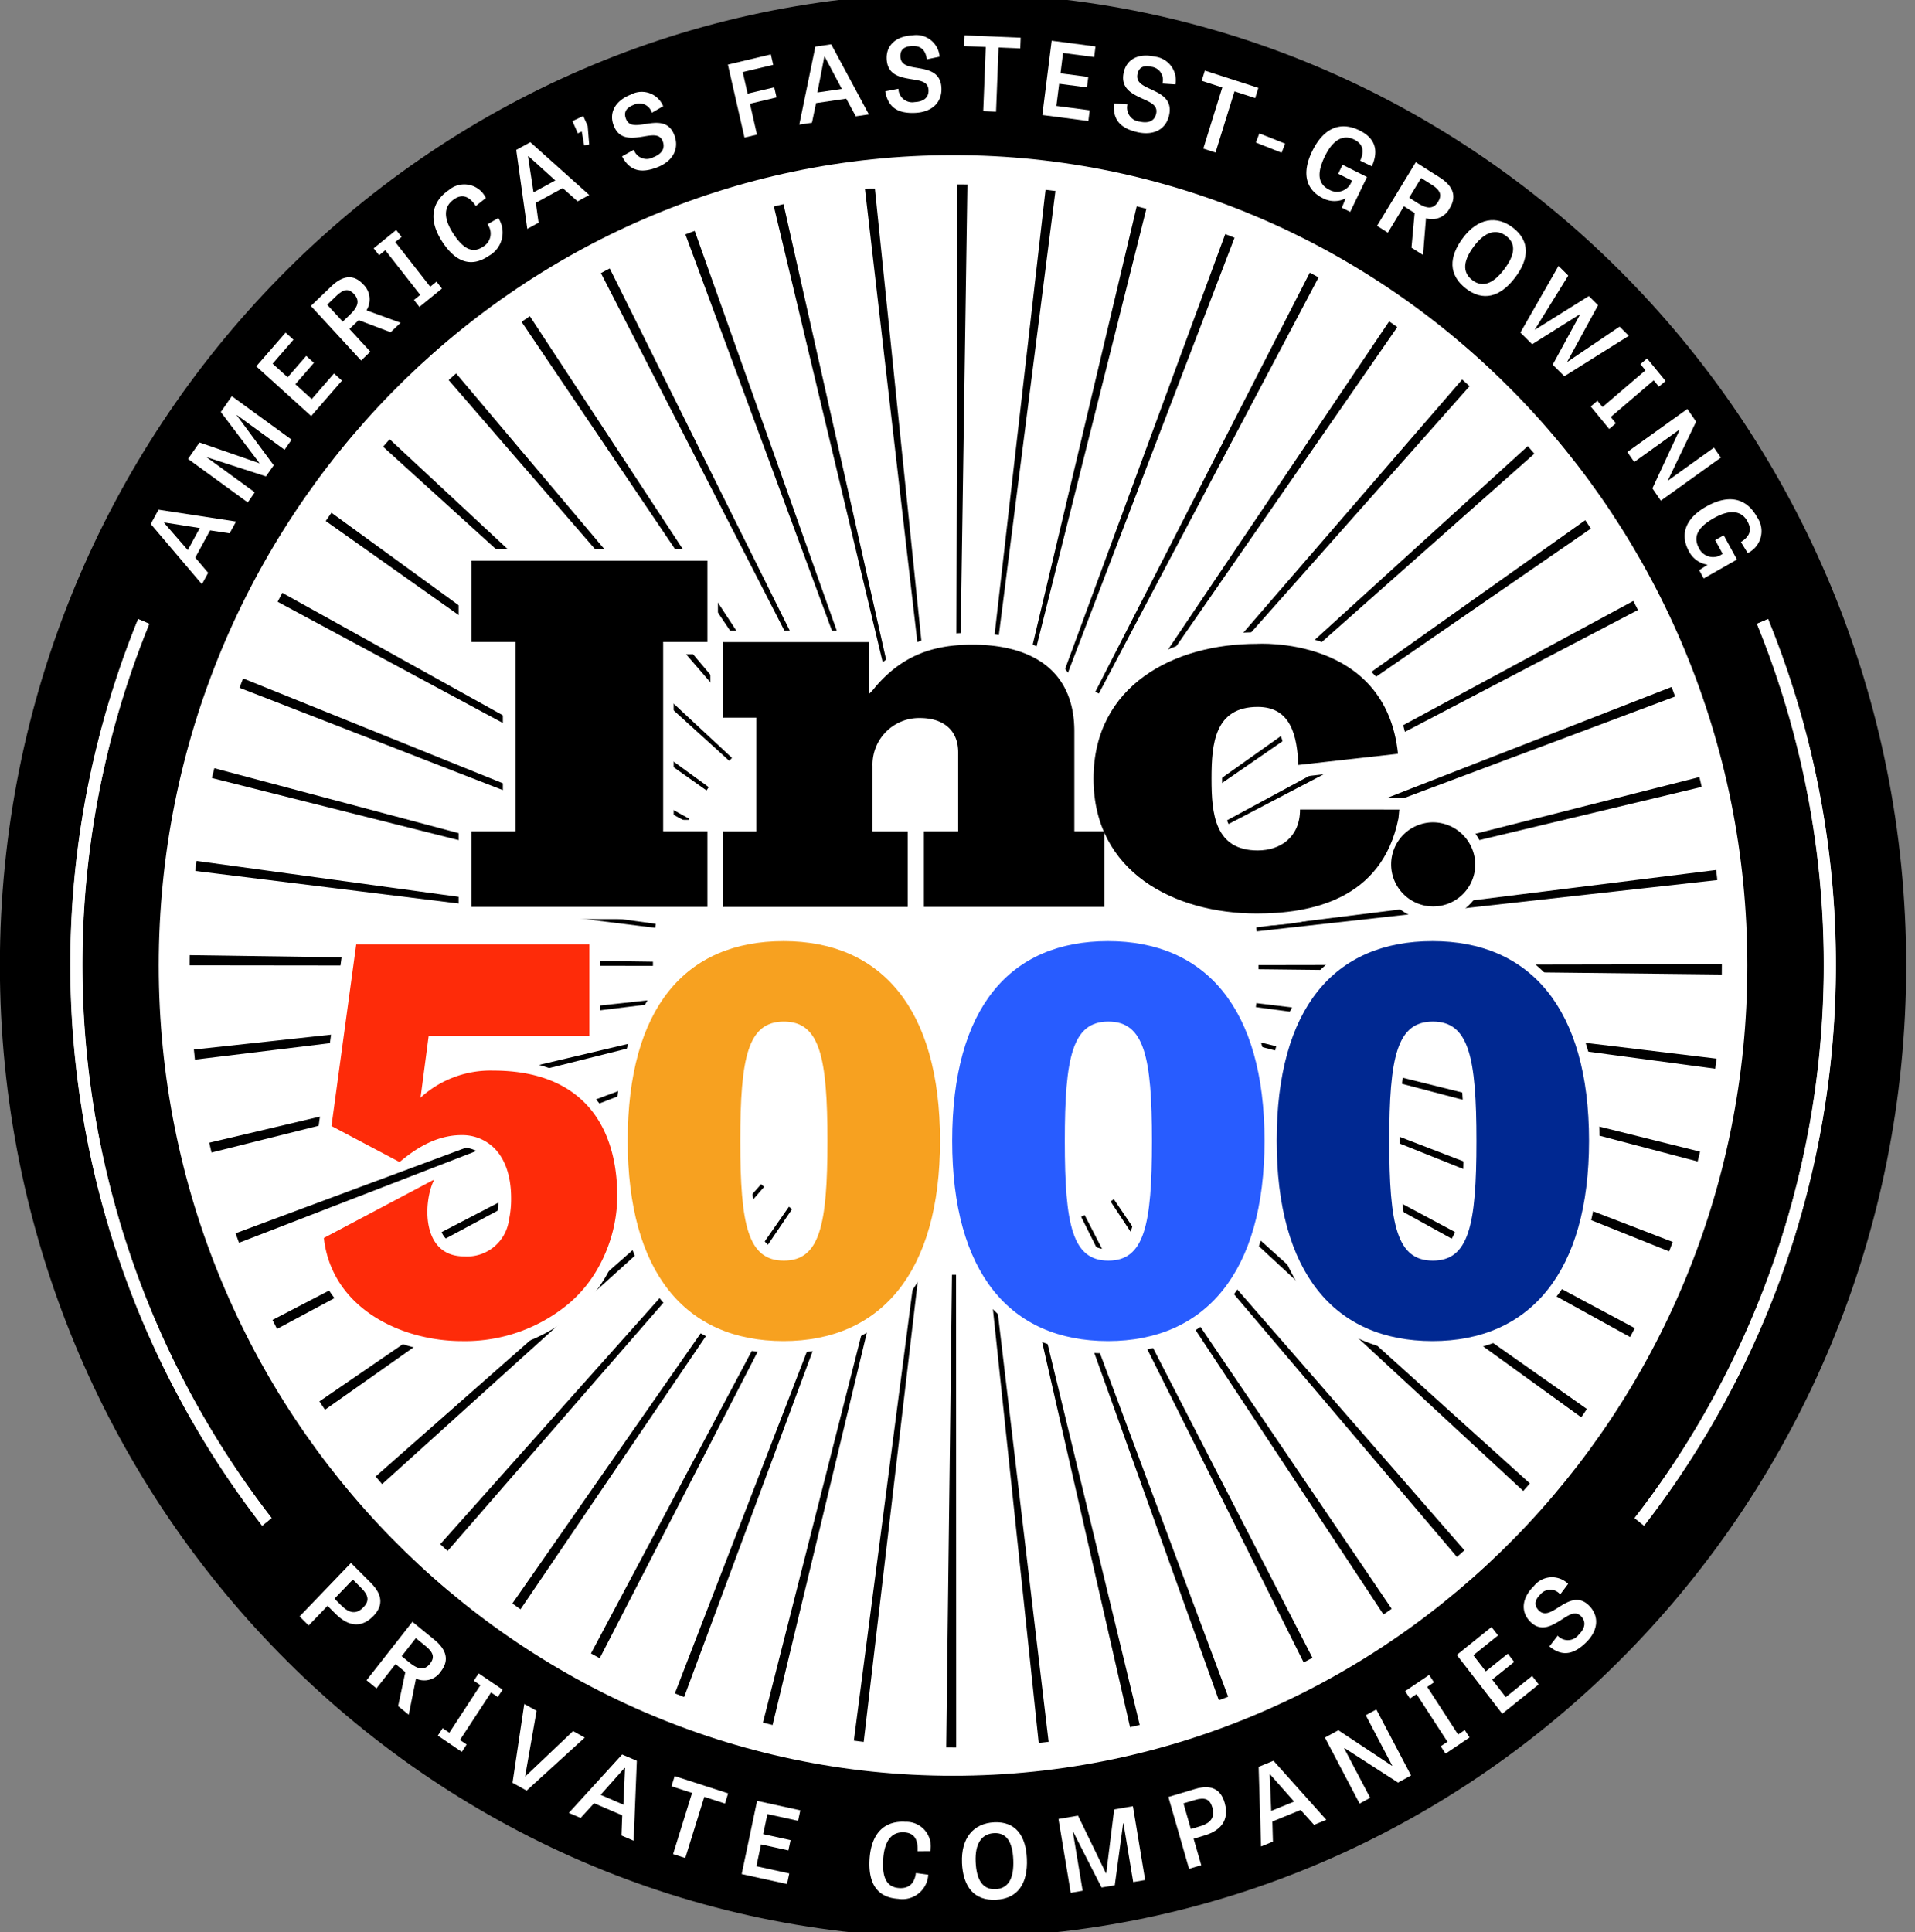 <svg xmlns="http://www.w3.org/2000/svg" xmlns:xlink="http://www.w3.org/1999/xlink" width="227.991" height="230" viewBox="0 0 227.991 230">
  <rect x="0" y="0" width="227.991" height="230" fill="#808080" stroke="none"/>
  <defs>
    <clipPath id="clip-path">
      <rect id="Rectangle_5937" data-name="Rectangle 5937" width="227.991" height="230" fill="none"/>
    </clipPath>
  </defs>
  <g id="Group_2892" data-name="Group 2892" transform="translate(0 0.156)">
    <g id="Group_2891" data-name="Group 2891" transform="translate(0 -0.156)">
      <g id="Group_2890" data-name="Group 2890" clip-path="url(#clip-path)">
        <path id="Path_10770" data-name="Path 10770" d="M226.956,115.758c0,63.932-50.806,115.758-113.478,115.758S0,179.69,0,115.758,50.806,0,113.478,0,226.956,51.827,226.956,115.758" transform="translate(-0.014 -0.825)"/>
        <path id="Path_10771" data-name="Path 10771" d="M118.565,216.931C66.422,216.931,24,173.657,24,120.465S66.422,24,118.565,24s94.565,43.274,94.565,96.465-42.422,96.465-94.565,96.465" transform="translate(-5.101 -5.532)" fill="#fff"/>
        <path id="Path_10772" data-name="Path 10772" d="M23.716,76.507l9.234,1.41-.764,1.4-2.331-.348-1.764,3.24,1.533,1.814-.74,1.359L22.79,78.207Zm.7,1.522-.029.053L27.2,81.317l1.429-2.624Z" transform="translate(-4.845 -15.83)" fill="#fff"/>
        <path id="Path_10773" data-name="Path 10773" d="M37.7,69.247l-6.986-2.265-.021.03,5.679,4.133-.836,1.2-7.114-5.177,1.369-1.957,7.122,2.468.013-.019-4.6-6.076L33.639,59.7l7.114,5.177-.837,1.2-5.669-4.125-.02.029,4.4,5.945Z" transform="translate(-6.038 -12.534)" fill="#fff"/>
        <path id="Path_10774" data-name="Path 10774" d="M45.6,53.885l-2.212,2.545L45.339,58.2l2.654-3.054.944.855-3.665,4.218L38.732,54.3l3.492-4.017.935.846-2.481,2.855L42.47,55.6l2.212-2.544Z" transform="translate(-8.224 -10.687)" fill="#fff"/>
        <path id="Path_10775" data-name="Path 10775" d="M52.678,47.194l-.1.092-1,.957,2.487,2.7L52.968,52l-5.984-6.5,2.43-2.329c1.615-1.547,2.854-1.266,3.791-.248a2.466,2.466,0,0,1,.4,3.1l4.057,1.48-1.18,1.13Zm-1.05-.644c.964-.923,1.222-1.671.489-2.468-.676-.736-1.289-.549-2.14.266l-1.05,1.006,1.851,2.011Z" transform="translate(-9.973 -9.079)" fill="#fff"/>
        <path id="Path_10776" data-name="Path 10776" d="M63.205,41.839l.745-.606.647.826-2.681,2.183-.646-.826.744-.606-4.161-5.317-.736.6-.646-.826,2.68-2.183.647.826-.753.613Z" transform="translate(-11.983 -7.706)" fill="#fff"/>
        <path id="Path_10777" data-name="Path 10777" d="M71.941,33.085l1.285-.748a3.169,3.169,0,0,1-1.135,4.507c-1.987,1.361-3.857.872-5.51-1.638-1.759-2.672-1.251-4.819.726-6.174a2.844,2.844,0,0,1,4.438.924l-1.2.951c-.959-1.435-1.841-1.314-2.592-.8-1.077.738-1.452,2.019-.052,4.147,1.247,1.9,2.365,2.285,3.531,1.486a1.8,1.8,0,0,0,.5-2.656" transform="translate(-13.899 -6.384)" fill="#fff"/>
        <path id="Path_10778" data-name="Path 10778" d="M79.684,22.088,86.7,28.369l-1.386.758L83.54,27.548l-3.2,1.75.327,2.372-1.344.735-1.317-9.4Zm-.22,1.664-.052.029.652,4.275,2.593-1.418Z" transform="translate(-16.548 -5.157)" fill="#fff"/>
        <path id="Path_10779" data-name="Path 10779" d="M86.5,18.809l1.291-.6.526,1.184.179,2.2-.6.1-.285-1.642-.467.216Z" transform="translate(-18.35 -4.397)" fill="#fff"/>
        <path id="Path_10780" data-name="Path 10780" d="M97.221,17.128a1.526,1.526,0,0,0-2.159-.945c-.869.336-1.225.85-.93,1.646.338.908,1.193.811,2.167.656,1.337-.206,2.926-.521,3.614,1.33.6,1.624-.2,3.092-2.06,3.81-1.971.762-3.294.39-4.179-1.307l1.4-.789a1.622,1.622,0,0,0,2.33.891c1.08-.417,1.407-1.115,1.12-1.888-.359-.965-1.318-.737-2.422-.557-1.3.2-2.785.388-3.439-1.372-.574-1.545.256-2.944,2.06-3.642a2.756,2.756,0,0,1,3.85,1.382Z" transform="translate(-19.617 -3.702)" fill="#fff"/>
        <path id="Path_10781" data-name="Path 10781" d="M115.779,14.2l-3.168.75.838,3.682-1.485.351-1.977-8.688L115.1,9.079l.283,1.243-3.632.86.585,2.568,3.167-.75Z" transform="translate(-23.327 -2.606)" fill="#fff"/>
        <path id="Path_10782" data-name="Path 10782" d="M124.573,7.582l4.485,8.348-1.556.227-1.138-2.1-3.594.527-.488,2.341-1.508.222,1.913-9.286Zm-.764,1.486-.059.009-.82,4.243,2.91-.427Z" transform="translate(-25.613 -2.312)" fill="#fff"/>
        <path id="Path_10783" data-name="Path 10783" d="M138.711,9.114c-.147-1.112-.706-1.632-1.764-1.582-.928.044-1.423.42-1.385,1.269.045.97.887,1.15,1.859,1.31,1.334.228,2.94.432,3.03,2.409.08,1.735-1.132,2.875-3.118,2.969-2.1.1-3.248-.673-3.573-2.566l1.571-.306a1.643,1.643,0,0,0,1.943,1.586c1.154-.055,1.676-.615,1.639-1.439-.048-1.031-1.029-1.119-2.133-1.3-1.3-.218-2.764-.513-2.85-2.393-.075-1.65,1.14-2.717,3.065-2.808A2.788,2.788,0,0,1,140.235,8.8Z" transform="translate(-28.366 -2.053)" fill="#fff"/>
        <path id="Path_10784" data-name="Path 10784" d="M148.251,7.647l-2.571-.106.051-1.275,6.678.276-.05,1.274-2.583-.106-.3,7.638-1.524-.063Z" transform="translate(-30.892 -2.054)" fill="#fff"/>
        <path id="Path_10785" data-name="Path 10785" d="M162.8,12.612l-3.306-.432-.332,2.638,3.967.519-.16,1.277L157.49,15.9,158.6,7.055l5.219.683L163.662,9l-3.708-.485-.3,2.42,3.306.433Z" transform="translate(-33.395 -2.209)" fill="#fff"/>
        <path id="Path_10786" data-name="Path 10786" d="M174.072,12.589a1.564,1.564,0,0,0-1.3-2c-.907-.2-1.482.026-1.662.856-.206.949.562,1.346,1.46,1.76,1.229.576,2.728,1.2,2.308,3.134-.367,1.7-1.83,2.474-3.772,2.035-2.058-.465-2.965-1.515-2.793-3.43l1.6.124a1.663,1.663,0,0,0,1.471,2.049c1.128.254,1.775-.147,1.95-.953.219-1.008-.706-1.354-1.727-1.821-1.2-.556-2.538-1.232-2.139-3.071.35-1.613,1.8-2.32,3.679-1.895a2.824,2.824,0,0,1,2.478,3.31Z" transform="translate(-35.686 -2.641)" fill="#fff"/>
        <path id="Path_10787" data-name="Path 10787" d="M184.02,13.488l-2.452-.792.377-1.216,6.368,2.057-.377,1.216-2.463-.8-2.262,7.283-1.453-.469Z" transform="translate(-38.499 -3.077)" fill="#fff"/>
        <path id="Path_10825" data-name="Path 10825" d="M.022.008,1.186,0,1.163,3.3,0,3.305Z" transform="translate(149.503 16.984) rotate(-68.705)" fill="#fff"/>
        <path id="Path_10788" data-name="Path 10788" d="M201.693,24.313l2.907,1.455-2,4.154-.994-.5.455-1.111a2.943,2.943,0,0,1-2.721-.023c-2-1-2.536-2.946-1.293-5.531,1.452-3.02,3.545-3.6,5.7-2.516,1.749.875,2.311,2.281,1.433,4.252l-1.385-.664c.593-1.371.173-2.07-.732-2.523-1.091-.546-2.4-.253-3.5,2.037-1.013,2.1-.726,3.3.525,3.929a1.851,1.851,0,0,0,2.676-.961l.053-.109-1.646-.823Z" transform="translate(-41.851 -4.697)" fill="#fff"/>
        <path id="Path_10789" data-name="Path 10789" d="M212.532,31.1l-.11-.071-1.163-.736-1.915,3.146-1.284-.813,4.607-7.573L215.5,26.85c1.881,1.191,1.935,2.482,1.214,3.669a2.365,2.365,0,0,1-2.829,1.2l-.352,4.379-1.375-.871Zm.339-1.2c1.122.711,1.9.773,2.462-.156.521-.856.186-1.411-.8-2.038l-1.224-.775-1.426,2.342Z" transform="translate(-44.114 -5.74)" fill="#fff"/>
        <path id="Path_10790" data-name="Path 10790" d="M220.712,35.728c1.74-2.314,3.988-2.729,5.984-1.168,1.965,1.538,1.921,3.633.247,5.859-1.8,2.392-3.86,2.937-5.921,1.325-2.041-1.6-2.035-3.722-.309-6.016m4.916,3.724c1.269-1.687,1.414-3,.251-3.908-1.191-.932-2.553-.559-3.85,1.167s-1.444,3.1-.234,4.044,2.492.48,3.833-1.3" transform="translate(-46.529 -7.421)" fill="#fff"/>
        <path id="Path_10791" data-name="Path 10791" d="M233.561,52.164l3.242-5.951-.034-.034-5.654,3.552-1.4-1.39,4.539-7.935,1.159,1.153-3.976,6.425.017.017,6.407-4.008,1.1,1.092-3.671,6.73.017.017,6.218-4.2,1.1,1.094-7.676,4.815Z" transform="translate(-48.704 -8.75)" fill="#fff"/>
        <path id="Path_10792" data-name="Path 10792" d="M242.721,61.086l.612.745-.793.678-2.2-2.681.793-.679.612.745,5.111-4.369-.6-.736.793-.678,2.2,2.682-.794.678-.619-.755Z" transform="translate(-50.956 -11.438)" fill="#fff"/>
        <path id="Path_10793" data-name="Path 10793" d="M248.855,71.046l3.232-6.946-.028-.039-5.367,3.845-.821-1.192,7.149-5.123,1.039,1.51-3.347,6.969.021.03,5.454-3.908.821,1.192-7.149,5.123Z" transform="translate(-52.129 -12.905)" fill="#fff"/>
        <path id="Path_10794" data-name="Path 10794" d="M259.185,79.253l1.576,2.887L256.8,84.392l-.54-.987,1-.65a2.988,2.988,0,0,1-2.223-1.6c-1.085-1.985-.438-3.9,2.027-5.3,2.881-1.638,4.924-.894,6.094,1.249a2.893,2.893,0,0,1-1.121,4.264l-.808-1.311c1.218-.774,1.258-1.585.771-2.475-.592-1.083-1.829-1.6-4.013-.361-2.007,1.141-2.442,2.292-1.764,3.533a1.849,1.849,0,0,0,2.737.767l.1-.059-.893-1.634Z" transform="translate(-53.963 -15.529)" fill="#fff"/>
        <path id="Path_10795" data-name="Path 10795" d="M46.36,239.931l-1.08-1.08,6.117-6.365,2.355,2.355c1.615,1.616,1.325,2.906.317,3.956-.792.823-2.373,1.879-4.506-.255l-.953-.952Zm3.891-2.384c.977.977,1.82,1.055,2.628.214.717-.746.643-1.4-.258-2.3l-1-1-2.183,2.272Z" transform="translate(-9.612 -46.421)" fill="#fff"/>
        <path id="Path_10796" data-name="Path 10796" d="M60.014,247.189l-.1-.084-1.069-.873-2.27,2.892-1.18-.964,5.463-6.96,2.6,2.126c1.729,1.412,1.631,2.7.775,3.793a2.358,2.358,0,0,1-2.95.842l-.864,4.306-1.263-1.033Zm.476-1.151c1.032.842,1.794,1,2.464.146.618-.788.35-1.379-.561-2.124l-1.125-.919-1.689,2.153Z" transform="translate(-11.755 -48.13)" fill="#fff"/>
        <path id="Path_10797" data-name="Path 10797" d="M68.8,256.766l.793.539-.575.879-2.853-1.939.575-.879.793.539,3.7-5.66-.783-.532.574-.879,2.854,1.939-.575.88-.8-.546Z" transform="translate(-14.039 -49.627)" fill="#fff"/>
        <path id="Path_10798" data-name="Path 10798" d="M84.656,256.6l1.392.773-6.925,6.31-1.675-.931,1.4-9.38,1.464.814-1.362,7.782.032.017Z" transform="translate(-16.43 -50.518)" fill="#fff"/>
        <path id="Path_10799" data-name="Path 10799" d="M94.05,261.6l-.379,9.519-1.449-.624.088-2.4-3.349-1.441-1.6,1.751-1.405-.6,6.34-6.954Zm-1.408.871-.054-.023-2.85,3.206,2.711,1.166Z" transform="translate(-18.233 -51.983)" fill="#fff"/>
        <path id="Path_10800" data-name="Path 10800" d="M103.916,266.054l-2.452-.792.377-1.215,6.368,2.057-.377,1.215-2.463-.8-2.262,7.284-1.453-.469Z" transform="translate(-21.52 -52.611)" fill="#fff"/>
        <path id="Path_10801" data-name="Path 10801" d="M117.629,273.617l-3.259-.715-.548,2.6,3.911.857-.265,1.26-5.4-1.184,1.835-8.716,5.146,1.127-.263,1.248-3.655-.8-.5,2.387,3.259.715Z" transform="translate(-23.768 -53.331)" fill="#fff"/>
        <path id="Path_10802" data-name="Path 10802" d="M136.908,276.916l1.467.2a3.087,3.087,0,0,1-3.587,2.872c-2.389-.153-3.581-1.7-3.4-4.719.2-3.211,1.881-4.6,4.257-4.448a2.91,2.91,0,0,1,2.97,3.487l-1.515.012c.095-1.734-.676-2.185-1.58-2.243-1.294-.082-2.356.7-2.514,3.258-.14,2.279.514,3.281,1.916,3.371,1.128.072,1.822-.528,1.983-1.8" transform="translate(-27.86 -53.938)" fill="#fff"/>
        <path id="Path_10803" data-name="Path 10803" d="M145.353,275.71c-.126-2.912,1.333-4.7,3.841-4.818,2.474-.113,3.761,1.518,3.883,4.322.132,3.008-1.1,4.778-3.7,4.9-2.568.117-3.9-1.512-4.028-4.4m6.109-.375c-.092-2.123-.807-3.221-2.271-3.154-1.5.068-2.305,1.247-2.21,3.418s.848,3.317,2.37,3.248,2.21-1.267,2.111-3.511" transform="translate(-30.821 -53.952)" fill="#fff"/>
        <path id="Path_10804" data-name="Path 10804" d="M165.06,278.185l-3.381-6.633-.035.006,1.163,7.015-1.42.245-1.457-8.787,2.324-.4,3.337,6.875.024,0,.947-7.614,2.229-.384,1.457,8.788-1.421.244-1.16-7-.035.006-1,7.376Z" transform="translate(-33.913 -53.485)" fill="#fff"/>
        <path id="Path_10805" data-name="Path 10805" d="M180.447,274.977l-1.451.435-2.463-8.554,3.165-.948c2.169-.65,3.132.238,3.539,1.649.318,1.107.45,3.03-2.418,3.888l-1.279.383Zm-.142-4.629c1.314-.393,1.791-1.106,1.466-2.236-.288-1-.883-1.255-2.093-.892l-1.348.4.879,3.053Z" transform="translate(-37.432 -52.934)" fill="#fff"/>
        <path id="Path_10806" data-name="Path 10806" d="M191.939,261.778l6.286,7.033-1.458.595-1.593-1.769-3.37,1.377.068,2.392-1.415.578-.286-9.483Zm-.4,1.628-.055.022.183,4.321,2.729-1.114Z" transform="translate(-40.322 -52.166)" fill="#fff"/>
        <path id="Path_10807" data-name="Path 10807" d="M208.891,262.888l-6.376-4.109-.043.022,3.1,5.9-1.259.688-4.131-7.859,1.6-.872,6.384,4.228.032-.018-3.151-6,1.26-.688,4.13,7.859Z" transform="translate(-42.445 -50.677)" fill="#fff"/>
        <path id="Path_10808" data-name="Path 10808" d="M218.606,256.164l.794-.536.572.882-2.86,1.932-.573-.882.8-.537-3.683-5.673-.785.53-.572-.882,2.861-1.932.572.882-.8.543Z" transform="translate(-45.012 -49.673)" fill="#fff"/>
        <path id="Path_10809" data-name="Path 10809" d="M226.935,246.128l-2.619,2.105,1.615,2.09,3.143-2.527.781,1.011-4.341,3.489-5.41-7,4.135-3.324.775,1-2.938,2.361,1.482,1.918,2.619-2.105Z" transform="translate(-46.667 -48.281)" fill="#fff"/>
        <path id="Path_10810" data-name="Path 10810" d="M234.56,236.648a1.515,1.515,0,0,0-2.348-.013c-.672.655-.8,1.27-.229,1.885.658.7,1.409.273,2.246-.256,1.154-.721,2.5-1.643,3.837-.211,1.176,1.256,1,2.927-.442,4.328-1.524,1.486-2.883,1.668-4.348.457l.989-1.282a1.612,1.612,0,0,0,2.486-.105c.835-.813.87-1.586.311-2.183-.7-.747-1.5-.156-2.445.449-1.119.7-2.415,1.465-3.69.1-1.118-1.194-.889-2.813.506-4.171a2.74,2.74,0,0,1,4.073-.257Z" transform="translate(-48.811 -46.836)" fill="#fff"/>
        <path id="Path_10811" data-name="Path 10811" d="M121.265,28.341l-.181,0h-.042q-.481-.006-.961-.007l-.14,56.271q.24,0,.482,0Zm-11.016.5-.016,0-.043,0-.032,0-.041,0-.032,0-.041,0-.033,0-.038,0-.034,0-.041,0-.032,0-.04,0-.033,0-.038,0-.036,0-.033,0-.041,0-.026,0-.051.006h-.009l-.486.057,6.461,55.884q.232-.028.465-.052ZM99.374,30.689l-.066.015-.034.008-.025.006-.27.064h0l-.059.014-.025.006-.035.008c-.212.051-.424.1-.635.156l13.053,54.673.45-.109ZM88.8,33.871q-.557.2-1.109.418l19.473,52.649c.143-.055.288-.11.433-.164ZM78.68,38.339l-.5.261,0,0-.053.028-.012.006-.05.027-.012.006L78,38.7l-.013.007-.049.026-.013.006-.048.026-.018.01-.043.023-.024.013-.036.018-.053.029-.007,0-.065.035,25.587,49.852c.137-.073.276-.146.414-.217Zm-9.514,5.685-.236.162-.021.014-.027.019c-.218.15-.438.3-.655.455l-.03.021-.009.006,31.295,46.34c.128-.091.258-.18.388-.269Zm-8.774,6.812-.165.146-.007.006-.028.026c-.231.2-.462.409-.69.615L96.024,93.8q.176-.159.355-.316Zm-7.91,7.836c-.127.141-.256.287-.382.43l0,0-.037.042-.012.013-.03.035L52,59.218l-.028.032-.019.021-.028.032-.017.02-.032.037-.012.013-.036.043,0,0-.129.147,41.219,37.4q.156-.18.315-.357Zm-6.93,8.749c-.173.247-.348.5-.519.75l-.162.236L90.2,100.481c.089-.131.179-.262.27-.391ZM39.7,76.957q-.283.529-.558,1.063l48.79,26.255c.072-.139.146-.279.22-.417ZM35.032,87.144l-.078.2-.008.018-.014.039-.02.051v0c-.1.27-.206.539-.307.81L86.157,108.29c.055-.147.11-.293.167-.44ZM31.607,97.835c-.053.207-.106.415-.157.622-.046.184-.089.363-.134.547l53.557,13.479q.056-.229.114-.457ZM29.48,108.872c-.009.06-.017.122-.024.182,0,.008,0,.017,0,.025l0,.026q-.061.48-.119.962l54.762,6.77c.019-.158.039-.316.059-.474Zm54.347,12-55.157-.78q-.008.6-.009,1.207l55.163.064c0-.163,0-.327,0-.491m.2,4.51-54.854,5.946q.039.373.08.744l0,.013c0,.015,0,.031.006.047l0,.046,0,.01.039.339,54.774-6.671q-.028-.236-.053-.474m.717,4.359L31,142.418c0,.011,0,.023.008.035.082.359.165.719.251,1.077v0c0,.018.009.039.013.057l53.577-13.4c-.036-.152-.073-.305-.107-.458m1.225,4.211L34.136,153.2q.188.527.383,1.051c0,.014.009.026.014.04l0,.009c0,.011.006.019.011.03l51.583-19.941c-.054-.146-.108-.294-.161-.442m1.723,4.044L38.532,163.517l0,0q.2.4.4.789l.013.025a.263.263,0,0,0,.013.026c.038.076.078.153.117.227l48.833-26.173c-.072-.14-.143-.281-.214-.422m2.208,3.832L44.118,173.214c.054.082.108.164.162.245l.009.014.024.035c.156.235.314.469.471.7l45.382-31.99q-.134-.2-.264-.4m2.662,3.557L50.809,182.154l.162.192.015.018.027.031.027.031.016.019.032.039.017.019.024.029.024.028.013.015c.139.162.28.326.419.486l41.288-37.318q-.157-.18-.311-.362m4.149,1.974L58.5,190.211l.255.237c.13.119.26.239.391.357l.232.212,37.683-43.339c-.117-.106-.234-.214-.351-.322m3.3,2.687-32.92,47.225.169.121.017.012.019.014.19.136.025.018.013.01q.267.192.536.381l32.336-47.642q-.194-.136-.384-.275m2.736,3.711-26.3,49.465q.519.287,1.043.568l25.667-49.809c-.137-.073-.274-.148-.41-.223m3.917,1.863L86.438,207.971q.336.135.673.268l.025.01.018.007.386.15,19.552-52.619q-.216-.083-.431-.17m4.095,1.359L96.923,211.45l.211.055.008,0,.045.011.043.011.01,0c.274.072.555.143.83.212L111.2,157.091c-.15-.037-.3-.076-.448-.115m4.255.846L107.745,213.6q.585.078,1.173.151l6.559-55.873c-.156-.019-.31-.039-.466-.06m4.9.326-.481,0-.686,56.267c.393,0,.791.008,1.183.007Zm4.4-.269c-.155.019-.31.037-.465.054l5.908,55.948c.393-.043.784-.089,1.176-.137Zm4.255-.794q-.225.057-.45.11L140.628,212l.61-.147.02,0,.035-.009.044-.011.02,0,.054-.013.017,0,.05-.013.029-.007.031-.007.241-.06Zm4.11-1.31q-.216.084-.433.165L151.2,208.79l.346-.13h0l.061-.023.011,0,.055-.021.014-.006c.206-.079.413-.158.619-.238Zm2.547-4.742c-.137.074-.274.147-.413.219L161.3,204.291l.015-.008.046-.024,0,0,.584-.308.027-.014.028-.015.344-.184Zm3.477-1.886c-.129.091-.258.181-.388.27L170.8,198.578l.336-.232.006,0,.039-.027.047-.033h0l.475-.334.072-.051Zm5.1-.268c-.117.107-.236.212-.354.318l36.107,42.542.108-.1.015-.014.035-.031.026-.023.025-.022.035-.031.012-.011.043-.039.006-.006.33-.3.028-.025.016-.014.042-.038,0,0,.163-.148Zm3.106-3.176c-.1.121-.209.24-.314.359l40.849,37.817c.264-.3.528-.6.788-.9Zm2.7-3.521c-.089.131-.178.261-.269.391l45.007,32.536c.137-.2.274-.4.411-.595l0-.006.028-.043.014-.02.028-.043.009-.012.183-.269Zm2.249-3.8c-.072.141-.145.28-.218.419l48.528,26.757q.281-.531.556-1.064Zm1.768-4.019c-.054.146-.11.293-.166.439l51.351,20.554c.043-.11.084-.216.125-.326v0l.017-.045.014-.038.007-.018c.076-.2.152-.4.228-.608l.032-.088Zm1.272-4.2c-.036.154-.074.305-.112.458l53.42,14.033q.148-.584.288-1.17Zm.769-4.359c-.018.158-.038.317-.058.475l54.692,7.331c.008-.06.015-.119.023-.18q.064-.506.124-1.017Zm55.419-4.622-55.163.095c0,.164,0,.327,0,.491l55.16.621c0-.338.006-.68.006-1.018v-.189m-.678-11.226-54.755,6.832c.019.158.037.316.054.474l54.837-6.108-.028-.259C210.481,110.588,210.445,110.273,210.407,109.961Zm-2-11.061-53.539,13.553q.056.229.109.458l53.707-12.839c-.027-.117-.054-.237-.082-.354l0-.012,0-.006c-.063-.268-.126-.535-.192-.8m-3.3-10.731-51.526,20.094q.083.219.162.441L205.52,89.3c-.05-.138-.1-.276-.15-.413l-.009-.024-.007-.021C205.271,88.615,205.189,88.393,205.1,88.169Zm-4.556-10.242L151.79,104.244c.072.14.144.28.215.421L201.095,79q-.2-.4-.4-.789l-.027-.051v0C200.627,78.079,200.588,78,200.549,77.927Zm-5.736-9.606-45.292,32.122c.089.131.178.263.266.395l45.695-31.522-.039-.06c-.088-.133-.178-.268-.267-.4l-.009-.014-.024-.038c-.01-.014-.02-.028-.029-.043l-.006-.009q-.145-.217-.292-.432m-6.828-8.832L146.8,96.928l.311.361,41.652-36.894-.078-.091-.014-.016-.016-.019-.037-.043,0,0-.047-.055h0l-.048-.055v0l-.043-.05-.012-.014-.028-.033-.026-.03-.012-.014-.417-.481m-7.817-7.932L143.684,93.763c.118.106.235.213.351.32l37.014-41.723-.235-.216,0,0-.04-.037q-.293-.268-.588-.534l-.017-.014m-8.694-6.918L140.229,91.013c.128.09.257.182.384.273l31.831-45.959c-.32-.23-.647-.462-.97-.689m-9.447-5.8L136.5,88.725q.206.11.411.222l26.16-49.541-.009-.006-.509-.277-.009-.006-.05-.027-.024-.013-.035-.018-.033-.018-.028-.014-.037-.02-.024-.013-.037-.02-.036-.019-.022-.012-.191-.1M151.96,34.251l-19.4,52.677q.216.082.431.168l20.075-52.413-.31-.122-.033-.014h0q-.24-.1-.481-.188h0l-.042-.016Zm-10.539-3.307-12.98,54.692.449.113,13.679-54.513c-.383-.1-.764-.2-1.148-.292m-10.854-1.978-6.4,55.891c.156.018.311.039.466.059l7.11-55.8-.286-.038h-.009l-.032,0c-.227-.03-.451-.057-.678-.085l-.015,0-.02,0-.135-.016" transform="translate(-6.089 -6.382)"/>
        <path id="Path_10812" data-name="Path 10812" d="M248.1,200.634l-1.134-.921a107.518,107.518,0,0,0,14.56-106.446l1.339-.57A109.03,109.03,0,0,1,248.1,200.634" transform="translate(-52.361 -19.005)" fill="#fff"/>
        <path id="Path_10813" data-name="Path 10813" d="M33.472,200.634A109.024,109.024,0,0,1,18.707,92.7l1.339.57a107.517,107.517,0,0,0,14.56,106.446Z" transform="translate(-2.268 -19.005)" fill="#fff"/>
        <path id="Path_10814" data-name="Path 10814" d="M248.089,200.621l-1.1-.89A107.55,107.55,0,0,0,261.558,93.259l1.292-.551a109,109,0,0,1-14.761,107.913" transform="translate(-52.366 -19.007)" fill="#fff"/>
        <path id="Path_10815" data-name="Path 10815" d="M33.5,200.621A109,109,0,0,1,18.737,92.708l1.292.551A107.55,107.55,0,0,0,34.594,199.731Z" transform="translate(-2.275 -19.007)" fill="#fff"/>
        <path id="Path_10816" data-name="Path 10816" d="M179.99,126.508a6.37,6.37,0,0,1-5.376-3.891l-.329-.769-.588.586c-3.166,3.152-7.961,4.75-14.252,4.75s-12.063-2-15.818-5.483l-.949-.881v5.575H64.551v-11.8h5.27V94.859h-5.27V82.369H95.427V92.05h18.222l.983,4.085.909-.7a15.66,15.66,0,0,1,10.059-3.08c7.951,0,12.718,3.568,13.421,10.048l.223,2.058.856-1.878c3.463-7.6,12.25-10.323,19.318-10.33.244-.016.689-.016.7-.016,7.757,0,16.433,3.776,17.52,14.374l.143,1.4-14.706,1.65-.064-1.509c-.195-4.63-1.465-5.56-3.452-5.56-3.112,0-4.11,1.721-4.11,7.084,0,5.431,1,7.174,4.11,7.174,2.288,0,3.653-1.3,3.653-3.463V111.96l1.785.016,12.94.006-.195,2.1.819-.268a6.079,6.079,0,0,1,1.887-.3,6.526,6.526,0,0,1,.63,13.005Zm.42,13.545c-2.575,0-3.8,1.918-3.8,12.817s1.226,12.816,3.8,12.816,3.8-1.918,3.8-12.816-1.226-12.817-3.8-12.817m-38.632,0c-2.577,0-3.8,1.918-3.8,12.817s1.225,12.816,3.8,12.816,3.8-1.918,3.8-12.816-1.225-12.817-3.8-12.817m-38.633,0c-2.577,0-3.8,1.918-3.8,12.817s1.226,12.816,3.8,12.816,3.8-1.918,3.8-12.816-1.225-12.817-3.8-12.817M61.729,156.183l1.35,1.06-.388.984c-.642,1.281-.97,4.132,0,5.755a2.511,2.511,0,0,0,2.383,1.2,3.658,3.658,0,0,0,3.987-3.236,10.507,10.507,0,0,0,.222-2.257,6.872,6.872,0,0,0-1.615-4.99,4.046,4.046,0,0,0-2.909-1.126,9.573,9.573,0,0,0-5.843,2.363l-.518.252-10.624-4.319,3.243-23.83H81.374v13.722H62.068l-.381,2.9.92-.405a14.6,14.6,0,0,1,5.925-1.19c4.931,0,8.839,1.342,11.617,3.987a12.7,12.7,0,0,1,2.1,2.639l.928,1.537.121-1.8c.946-14.04,7.98-21.773,19.808-21.773,9.672,0,16.166,5.159,18.778,14.92l.559,2.089.537-2.095c2.5-9.757,8.99-14.914,18.759-14.914,9.672,0,16.166,5.159,18.778,14.92l.559,2.089.537-2.095c2.463-9.6,8.806-14.755,18.342-14.9l1.159,0c12.248.35,19.272,9.523,19.272,25.167,0,16.049-7.295,25.255-20.015,25.255-9.671,0-16.149-5.208-18.733-15.061l-.547-2.084-.549,2.084c-2.6,9.853-9.1,15.061-18.8,15.061-9.671,0-16.149-5.208-18.734-15.062l-.548-2.085-.548,2.085c-2.6,9.853-9.1,15.062-18.8,15.062-8.853,0-15.309-4.693-18.181-13.215l-.56-1.66-.518,1.674a19.286,19.286,0,0,1-1.582,3.706,16.9,16.9,0,0,1-3.673,4.56,20.476,20.476,0,0,1-13.8,4.935c-7.835,0-16.743-4.233-17.789-13.527l-.109-.969Zm57.637-52.273a4.153,4.153,0,0,0-4.281,4.307v6.372h7.428V106.6c0-1.785-1.059-2.69-3.147-2.69M90.158,114.584l8.33,0V103.87H94.521V94.859H90.158Z" transform="translate(-9.953 -16.98)" fill="#fff"/>
        <path id="Path_10817" data-name="Path 10817" d="M113.406,140.4c-11.731,0-18.556,7.992-18.556,23.771,0,15.639,6.825,23.841,18.556,23.841,11.586,0,18.629-8.2,18.629-23.841,0-15.779-7.043-23.771-18.629-23.771m.036,38.035c-4.276,0-5.188-4.2-5.188-14.23s.912-14.229,5.188-14.229,5.188,4.2,5.188,14.229-.912,14.23-5.188,14.23" transform="translate(-20.118 -28.361)" fill="#f7a120"/>
        <path id="Path_10818" data-name="Path 10818" d="M162.431,140.4c-11.73,0-18.556,7.992-18.556,23.771,0,15.639,6.826,23.841,18.556,23.841,11.586,0,18.629-8.2,18.629-23.841,0-15.779-7.043-23.771-18.629-23.771m.036,38.035c-4.276,0-5.188-4.2-5.188-14.23s.912-14.229,5.188-14.229,5.188,4.2,5.188,14.229-.912,14.23-5.188,14.23" transform="translate(-30.51 -28.361)" fill="#285cff"/>
        <path id="Path_10819" data-name="Path 10819" d="M211.455,140.4c-11.731,0-18.556,7.992-18.556,23.771,0,15.639,6.825,23.841,18.556,23.841,11.586,0,18.628-8.2,18.628-23.841,0-15.779-7.043-23.771-18.628-23.771m.036,38.035c-4.276,0-5.188-4.2-5.188-14.23s.912-14.229,5.188-14.229,5.188,4.2,5.188,14.229-.912,14.23-5.188,14.23" transform="translate(-40.901 -28.361)" fill="#002891"/>
        <path id="Path_10820" data-name="Path 10820" d="M79.773,159.511c-2.35-2.24-5.815-3.607-10.672-3.607a12.345,12.345,0,0,0-8.642,3.221l.967-7.353H80.558v-10.9H52.8L49.854,162.5l8.109,4.293c1.4-1.17,4.027-3.209,7.368-3.209a5.393,5.393,0,0,1,3.872,1.523c1.244,1.224,2.039,3.2,2.039,6.007a11.786,11.786,0,0,1-.258,2.572,5.027,5.027,0,0,1-5.336,4.336c-5.238,0-4.8-6.657-3.619-9.01l-.07-.072-13.013,6.89c.95,8.438,9.308,12.275,16.413,12.275a19.25,19.25,0,0,0,12.91-4.6,15.529,15.529,0,0,0,3.365-4.182,17.6,17.6,0,0,0,2.243-8.441c0-4.51-1.2-8.606-4.1-11.372" transform="translate(-10.389 -28.454)" fill="#fe2b09"/>
        <path id="Path_10821" data-name="Path 10821" d="M71.229,125.271v-8.978H76.5V93.735h-5.27V84.072H99.334v9.663h-5.27v22.552h5.27v8.984Z" transform="translate(-15.112 -17.314)"/>
        <path id="Path_10822" data-name="Path 10822" d="M133.172,127.633v-8.98h4.08v-9.4c0-2.832-1.983-4.1-4.534-4.1a5.55,5.55,0,0,0-5.666,5.72v7.785h4.193v8.98H109.26v-8.98h3.966V105.109H109.26V96.115H126.6v6.2a5.828,5.828,0,0,0,.794-.867c3.173-3.7,6.8-5.029,11.559-5.029,6.687,0,12.126,2.774,12.126,10.346v11.884h3.569v8.984Z" transform="translate(-23.173 -19.676)"/>
        <path id="Path_10823" data-name="Path 10823" d="M201.475,109.455l-11.866,1.332c-.141-3.358-.82-6.912-4.835-6.912-5.1,0-5.5,4.335-5.5,8.5v.091c0,4.161.4,8.5,5.5,8.5,2.677,0,5.039-1.565,5.039-4.877l.386,0,11.431.006-.1,1.04c-1.95,9.8-10.622,11.336-16.871,11.336-9.8,0-19.436-4.913-19.436-16.069v.031c0-11.155,9.634-16.067,19.436-16.067,0,0,15.367-1.016,16.814,13.092" transform="translate(-35.035 -19.721)"/>
        <path id="Path_10824" data-name="Path 10824" d="M220.2,127.914a5.006,5.006,0,1,1-5.006-5.108,5.055,5.055,0,0,1,5.006,5.108" transform="translate(-44.565 -24.91)"/>
      </g>
    </g>
  </g>
</svg>
